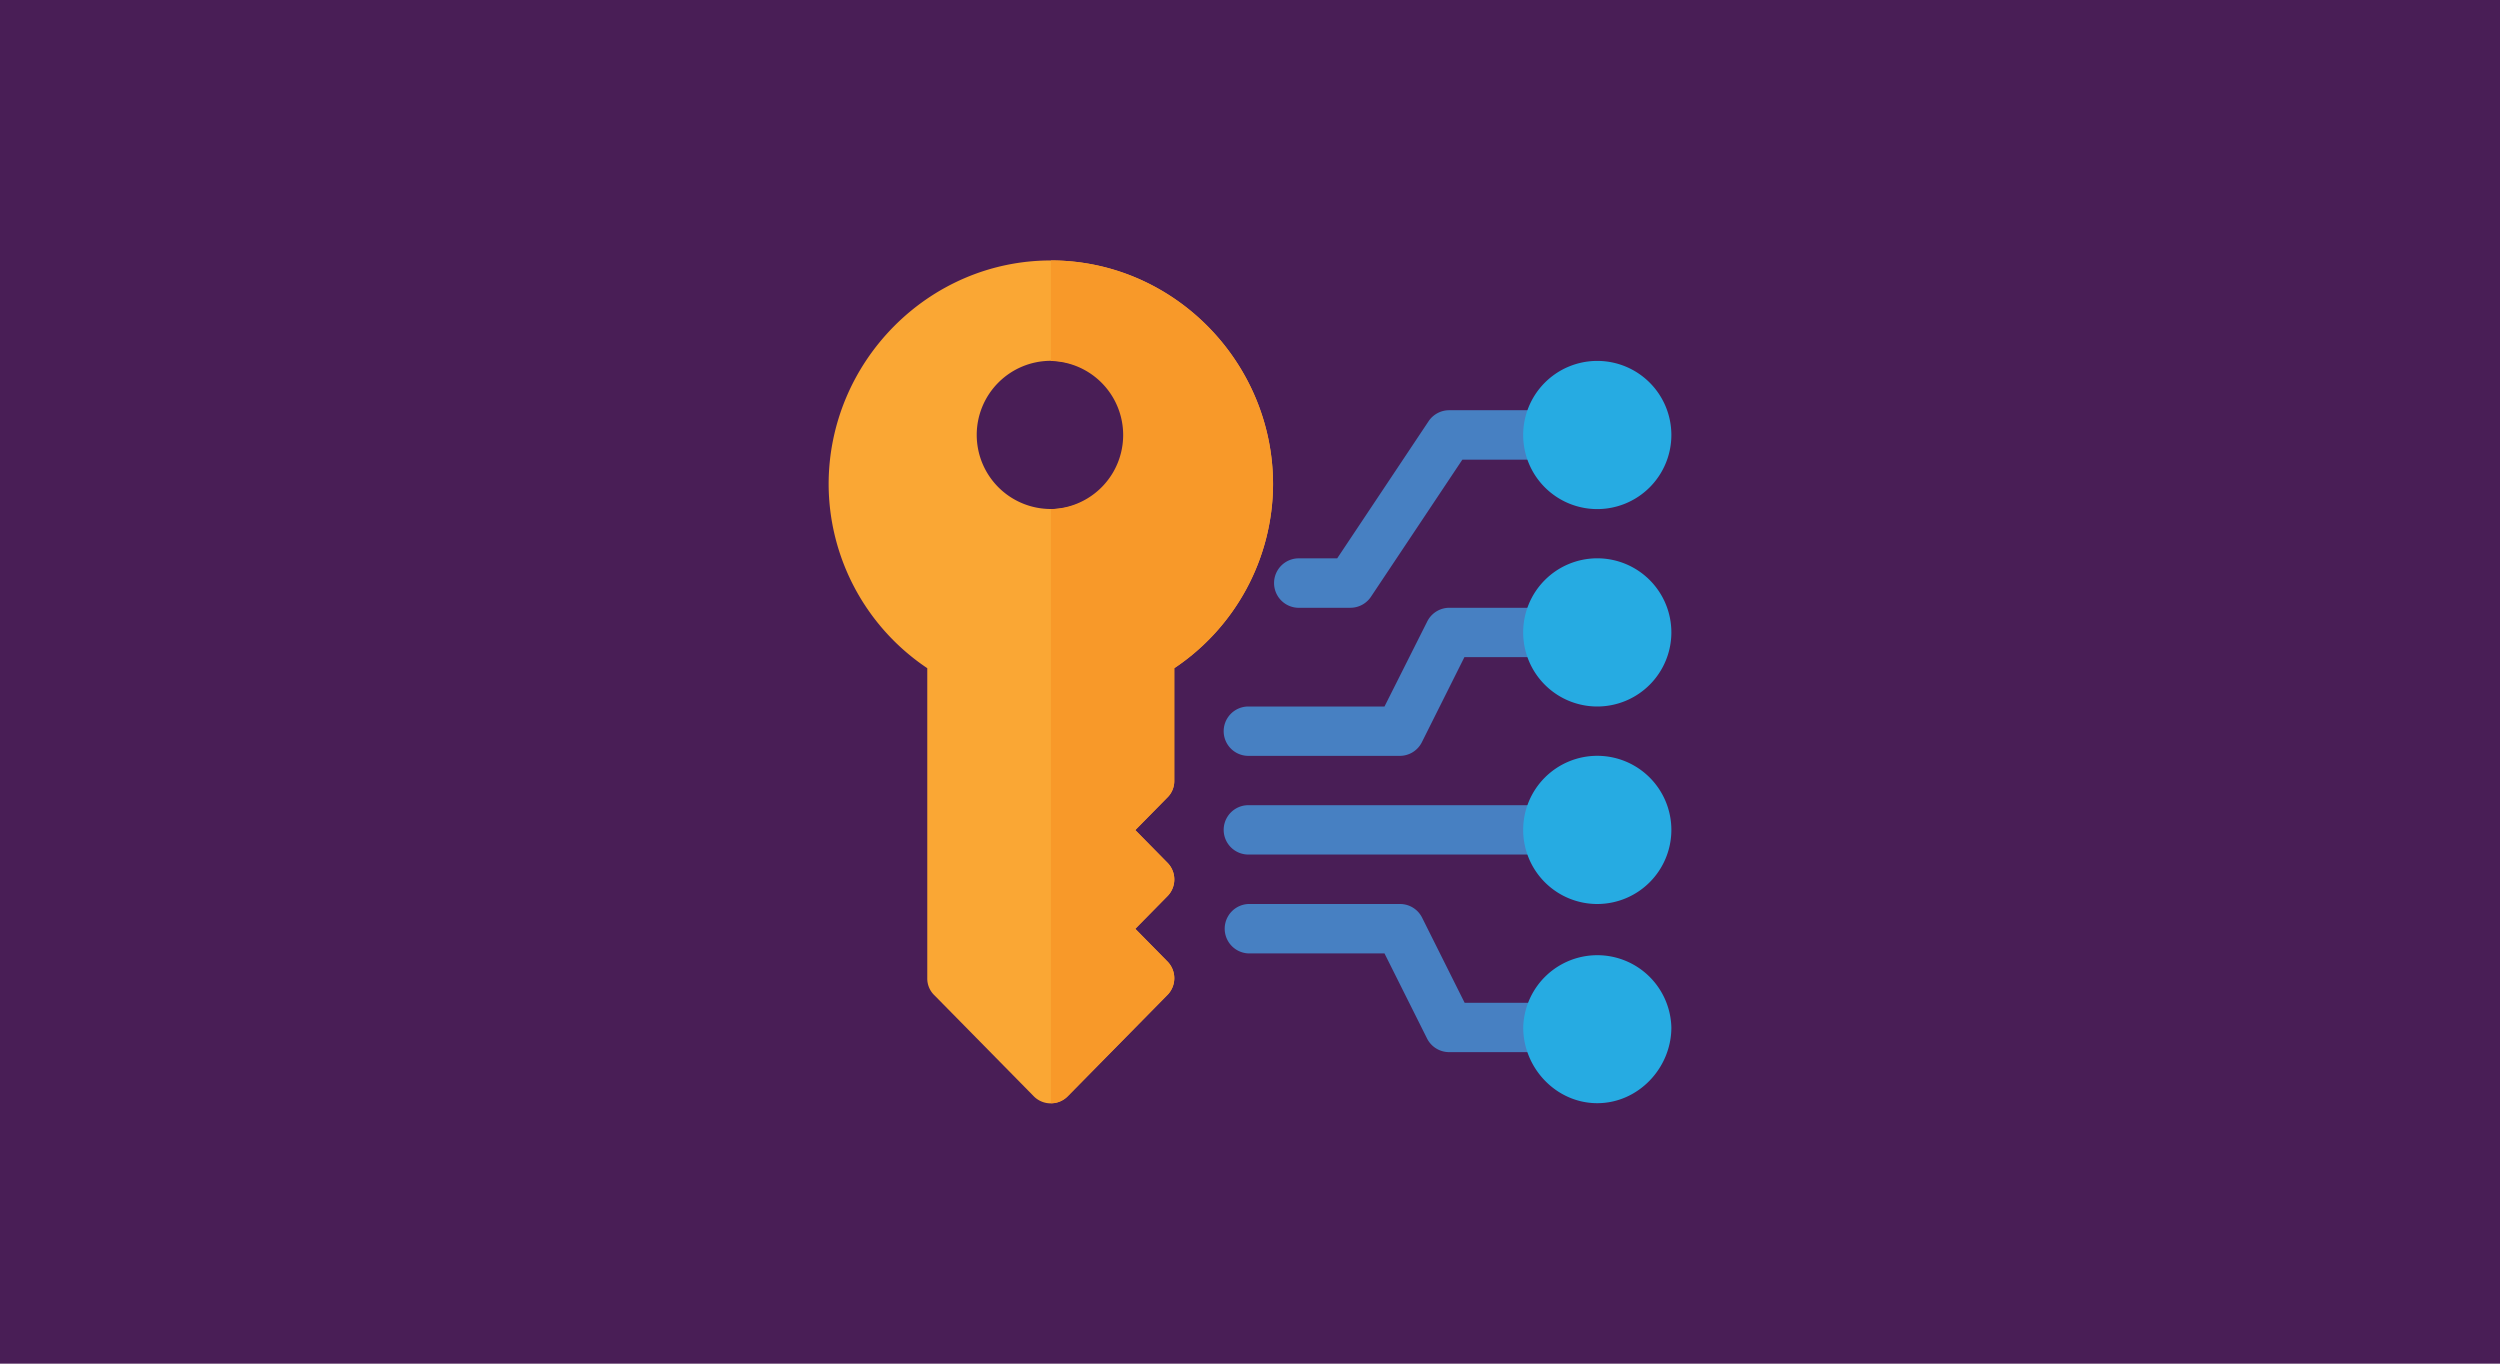<svg id="Layer_1" data-name="Layer 1" xmlns="http://www.w3.org/2000/svg" viewBox="0 0 550 300"><title>control</title><rect width="550" height="300" style="fill:#491e56"/><path d="M340.54,188h-65.9a5.43,5.43,0,0,1,0-10.86h65.9a5.43,5.43,0,0,1,0,10.86Z" style="fill:#4780c2"/><path d="M308,166.29H274.64a5.43,5.43,0,0,1,0-10.86h29.95L314,136.71a5.44,5.44,0,0,1,4.86-3h21.73a5.43,5.43,0,1,1,0,10.86H322.17l-9.36,18.72A5.43,5.43,0,0,1,308,166.29Z" style="fill:#4780c2"/><path d="M340.54,231.47H318.81a5.44,5.44,0,0,1-4.86-3l-9.36-18.72H274.64a5.44,5.44,0,0,1,0-10.87H308a5.43,5.43,0,0,1,4.86,3l9.36,18.73h18.37a5.43,5.43,0,1,1,0,10.86Z" style="fill:#4780c2"/><path d="M297.09,133.71H285.5a5.44,5.44,0,0,1,0-10.87h8.68l20.11-30.17a5.45,5.45,0,0,1,4.52-2.42h21.73a5.44,5.44,0,0,1,0,10.87H321.72l-20.11,30.17A5.45,5.45,0,0,1,297.09,133.71Z" style="fill:#4780c2"/><path d="M351.4,112a16.3,16.3,0,1,1,16.3-16.29A16.31,16.31,0,0,1,351.4,112Z" style="fill:#26abe2"/><path d="M351.4,155.43a16.3,16.3,0,1,1,16.3-16.29A16.31,16.31,0,0,1,351.4,155.43Z" style="fill:#26abe2"/><path d="M351.4,198.88a16.3,16.3,0,1,1,16.3-16.29A16.31,16.31,0,0,1,351.4,198.88Z" style="fill:#26abe2"/><path d="M351.4,242.7c-9,0-16.29-7.68-16.29-16.66a16.3,16.3,0,0,1,32.59,0C367.7,235,360.39,242.7,351.4,242.7Z" style="fill:#26abe2"/><path d="M231.19,57.3c-26.94,0-48.89,22.31-48.89,49.25A48.86,48.86,0,0,0,204,147v68.22a5.09,5.09,0,0,0,1.63,3.8l21.73,22.09a5.24,5.24,0,0,0,7.6,0L256.71,219a5.25,5.25,0,0,0,0-7.61l-6.95-7.06,6.95-7.06a5.23,5.23,0,0,0,0-7.6l-6.95-7.06,6.95-7.06a5.09,5.09,0,0,0,1.63-3.8V147a48.86,48.86,0,0,0,21.73-40.41C280.07,79.61,258.13,57.3,231.19,57.3Zm0,54.68a16.3,16.3,0,1,1,16.29-16.29A16.28,16.28,0,0,1,231.19,112Z" style="fill:#faa734"/><path d="M280.07,106.55A48.86,48.86,0,0,1,258.34,147v24.77a5.09,5.09,0,0,1-1.63,3.8l-6.95,7.06,6.95,7.06a5.23,5.23,0,0,1,0,7.6l-6.95,7.06,6.95,7.06a5.25,5.25,0,0,1,0,7.61L235,241.07a5.12,5.12,0,0,1-3.8,1.63V112a16.3,16.3,0,0,0,0-32.59V57.3C258.13,57.3,280.07,79.61,280.07,106.55Z" style="fill:#f89929"/></svg>